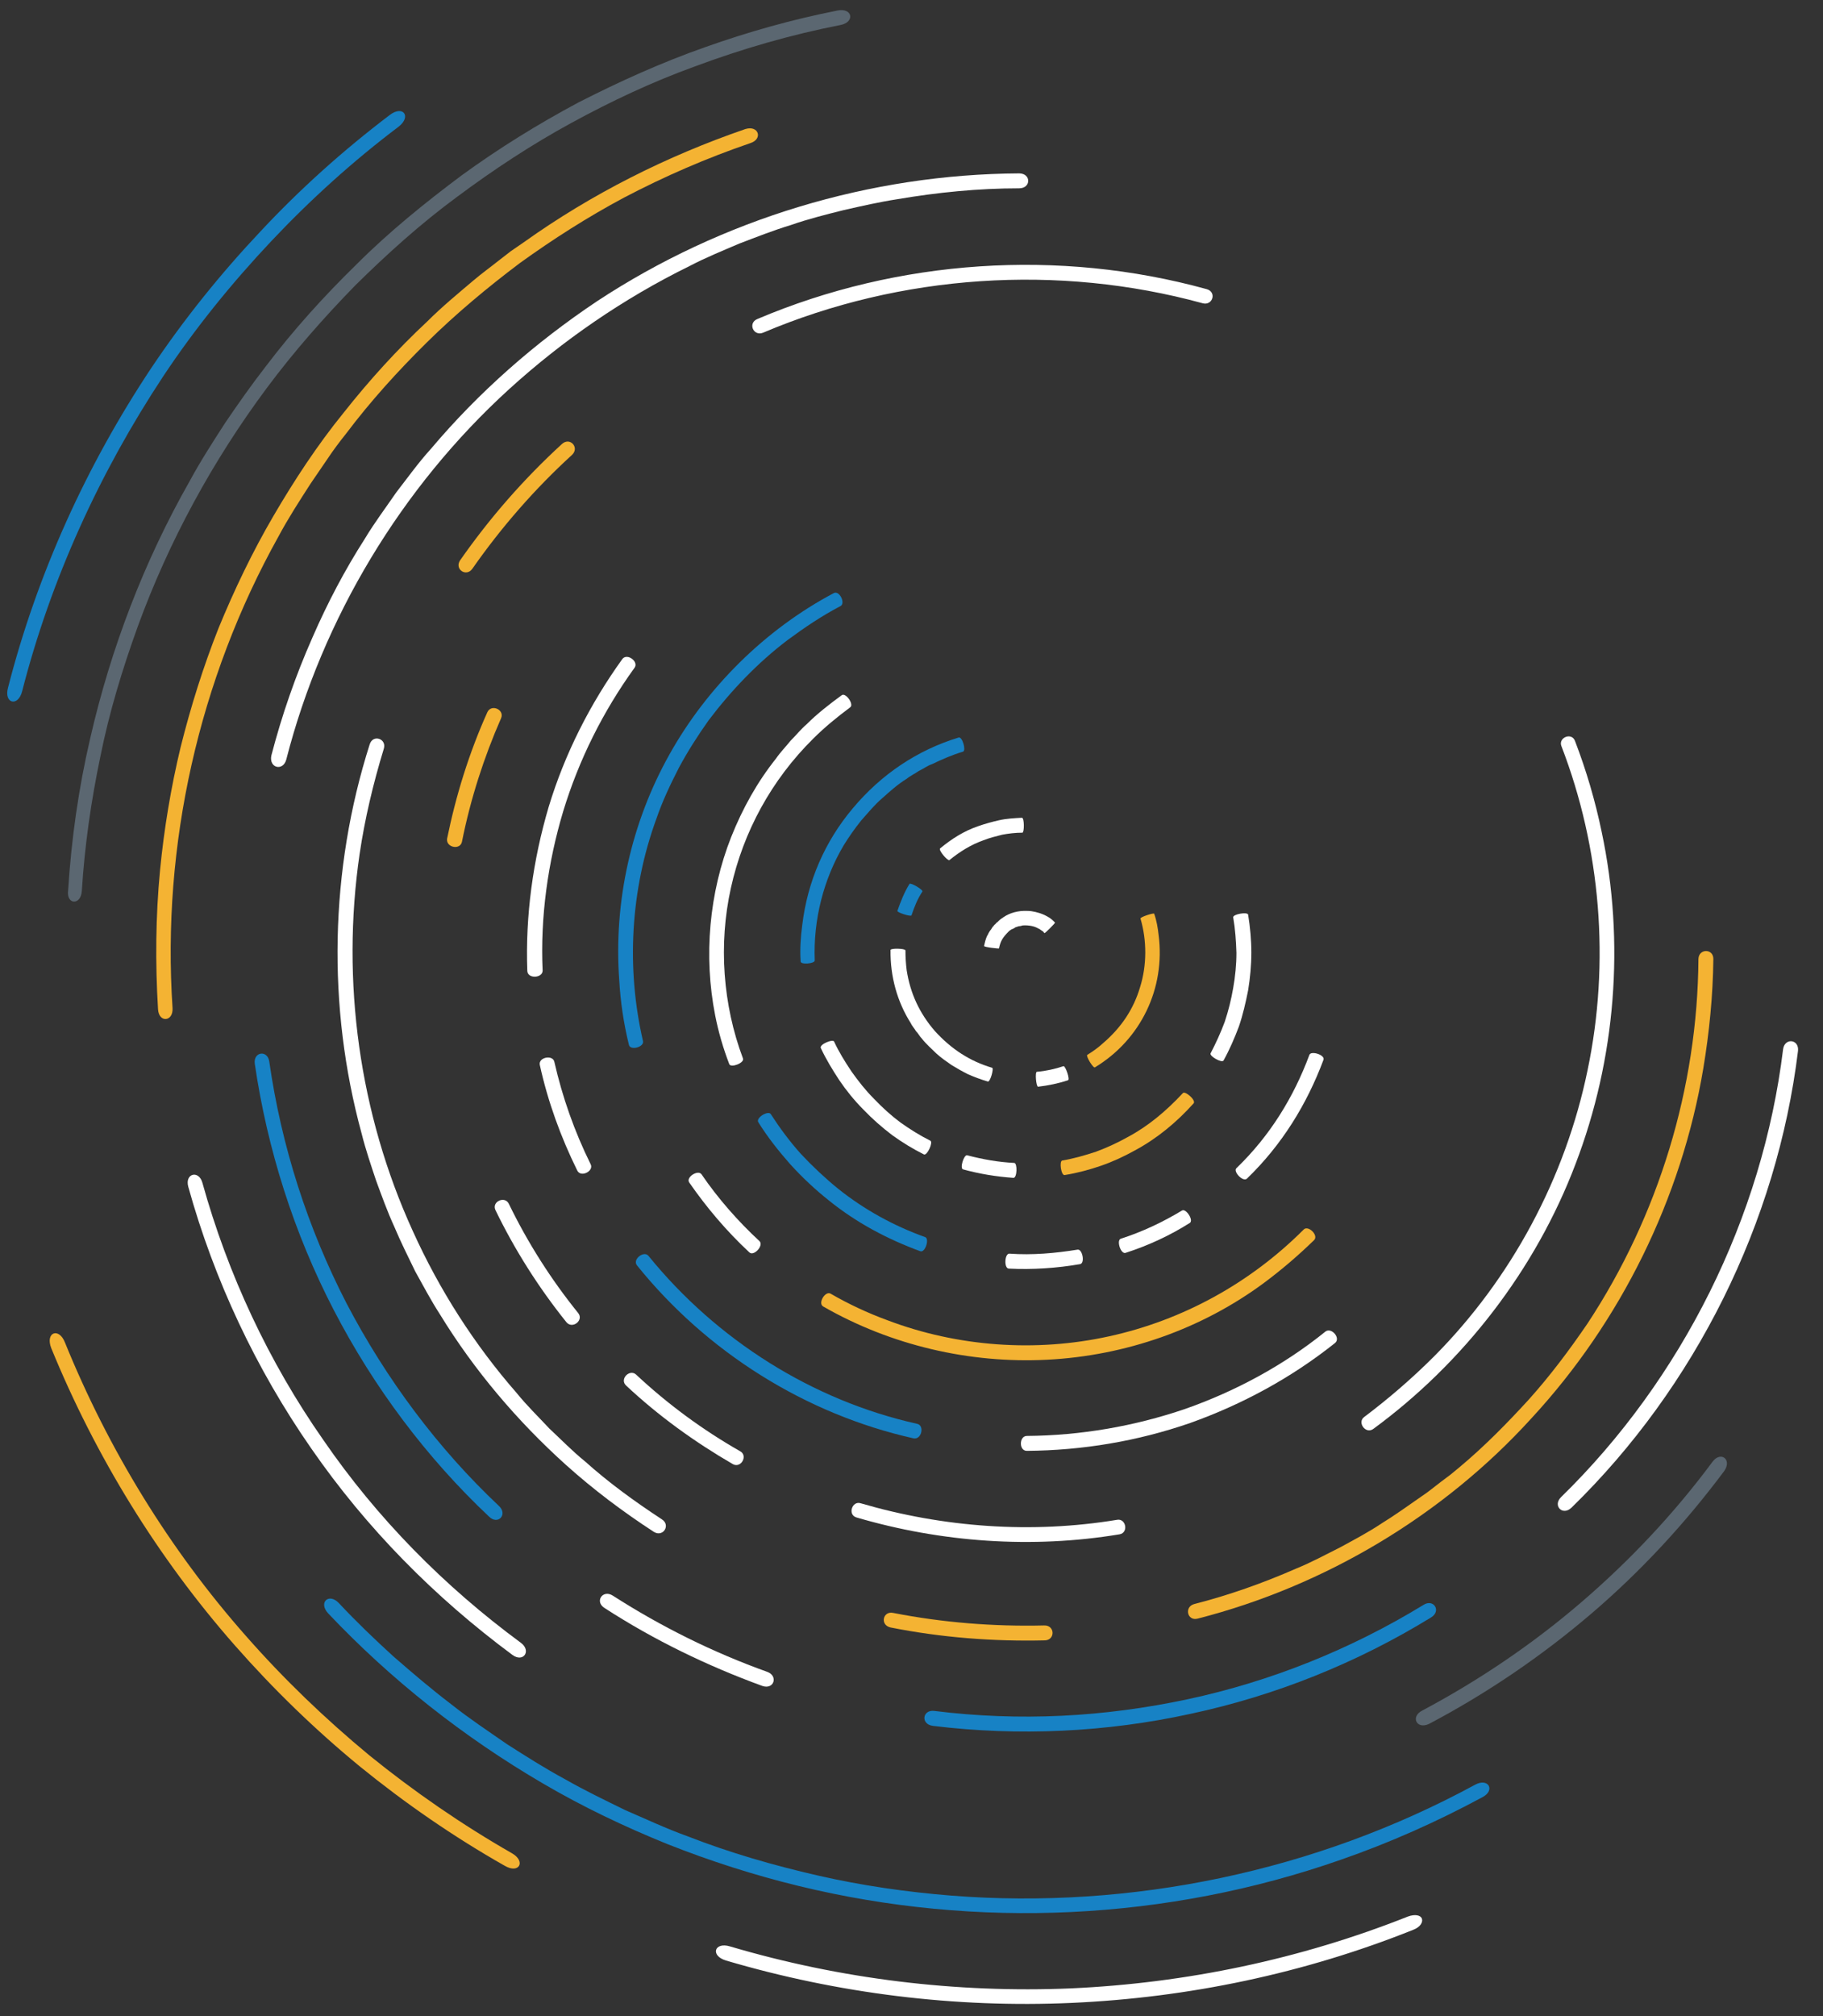 <svg xmlns="http://www.w3.org/2000/svg" xmlns:xlink="http://www.w3.org/1999/xlink" id="Layer_1" x="0px" y="0px" viewBox="0 0 452.2 500" style="enable-background:new 0 0 452.2 500;" xml:space="preserve"><rect x="0" y="0" width="452.2" height="500" fill="#333333" stroke="none"/><path style="fill:#FFFFFF;" d="M349.2,475.3c-26.7,10.6-55,16.5-83.5,17.8c-28.5,1.2-57.2-2.3-84.6-10.4c-3.9-1.2-5,2.3-1,3.5  c27.8,8.2,56.9,11.8,85.8,10.5c28.9-1.3,57.6-7.3,84.6-18.1c1.9-0.7,2.5-2,2.2-2.8C352.4,475,351.1,474.6,349.2,475.3"></path><path style="fill:#1782C5;" d="M365.9,442.6c-39.6,21.5-85.3,31-129.9,27.5c-11.2-0.9-22.3-2.5-33.2-5c-10.9-2.5-21.7-5.6-32.2-9.7  c-5.3-1.9-10.4-4.3-15.5-6.5c-5.1-2.5-10.1-4.9-15-7.7c-5-2.7-9.7-5.7-14.4-8.7c-4.6-3.2-9.3-6.3-13.7-9.8c-5-3.8-9.8-7.9-14.5-12  c-4.6-4.2-9.1-8.5-13.4-13.1c-2.5-2.7-5.2-0.2-2.7,2.5c15.5,16.4,33.6,30.7,53.3,42.2c9.9,5.8,20.2,10.7,30.8,15  c10.6,4.2,21.5,7.7,32.6,10.4c44.3,10.8,91.4,8.6,134.5-6.5c12.1-4.2,23.8-9.4,35.1-15.5C371,444,369.2,440.8,365.9,442.6"></path><path style="fill:#5B6771;" d="M20.3,220.9c0.7-11.2,2.3-22.3,4.6-33.3c2.2-11,5.5-21.8,9.3-32.3c7.7-21.1,18.6-41.1,32-59.1  c6.7-9,14.1-17.4,21.9-25.4c7.9-7.8,16.2-15.3,25.3-22c9-6.7,18.4-12.9,28.3-18.3c9.9-5.4,20.1-10.2,30.6-14  c11.8-4.4,23.9-7.9,36.2-10.3c3.6-0.7,3-4.3-0.7-3.6c-11.2,2.2-22.2,5.3-32.9,9.1c-10.8,3.8-21.2,8.5-31.4,13.7  c-10.1,5.4-19.8,11.4-29,18.1c-9.1,6.8-18,14-26,22c-8.1,7.9-15.7,16.3-22.6,25.4c-3.5,4.5-6.8,9.2-10,13.9  c-3.1,4.8-6.2,9.6-8.9,14.6c-11.3,19.9-19.5,41.4-24.6,63.6c-2.9,12.4-4.7,25.1-5.5,37.8C16.4,224.4,20.1,224.6,20.3,220.9"></path><path style="fill:#F4B333;" d="M127,459.6c-12.4-7.1-24.3-15.3-35.4-24.3c-11-9.1-21.2-18.9-30.6-29.6  c-18.9-21.4-34.1-46.2-44.9-72.8c-1.5-3.8-4.9-2.5-3.4,1.4c11,26.9,26.5,52.1,45.6,73.8c9.5,10.8,19.8,20.8,31,30  c11.2,9.1,23.2,17.4,35.9,24.6C128.8,464.8,130.5,461.6,127,459.6"></path><path style="fill:#1782C5;" d="M5.5,171.4c7.1-27.7,19.2-54.2,35-78.1c7.9-11.9,17-23.1,26.7-33.4C76.9,49.6,87.5,40,98.9,31.4  c3.2-2.5,1.1-5.4-2.2-2.9c-11.6,8.8-22.3,18.4-32.1,28.9c-9.9,10.5-19,21.8-27.1,33.9C21.4,115.5,9.2,142.4,2,170.5  C0.9,174.5,4.5,175.4,5.5,171.4"></path><path style="fill:#5B6771;" d="M424.8,362.5c-9.5,12.8-20.4,24.4-32.5,34.8c-12.1,10.4-25.4,19.4-39.5,26.9c-3,1.5-1.4,4.8,1.7,3.3  c14.4-7.6,27.9-16.8,40.2-27.3c12.3-10.5,23.3-22.4,33-35.4C429.7,361.9,426.8,359.8,424.8,362.5"></path><path style="fill:#FFFFFF;" d="M442.3,260.2c-5.1,41.8-25.1,81.8-55.1,111.1c-2.1,2.1,0.4,4.7,2.6,2.6c30.7-29.9,51-70.7,56.2-113.3  C446.3,257.7,442.7,257.3,442.3,260.2"></path><path style="fill:#F4B333;" d="M421.3,237.8c-0.2,31.9-9.9,63.7-27.5,90.4c-4.5,6.6-9.3,13-14.6,18.9c-5.4,5.9-11,11.6-17.1,16.7  l-2.3,1.9l-2.4,1.8c-1.6,1.2-3.1,2.5-4.8,3.6c-3.3,2.3-6.5,4.6-9.9,6.7c-3.3,2.2-6.9,4.1-10.4,6c-3.6,1.8-7.1,3.7-10.8,5.2  c-8.2,3.6-16.7,6.6-25.3,8.8c-2.5,0.7-1.7,4.3,0.9,3.6c31.6-8.1,60.9-25.6,82.8-49.7c22.1-23.9,37.2-54.5,42.6-86.7  c1.5-9,2.4-18.1,2.5-27.2C425,235.2,421.4,235.2,421.3,237.8"></path><path style="fill:#FFFFFF;" d="M164.2,376.8c-6.7-4.4-13.2-9.1-19.1-14.4c-3.1-2.5-5.9-5.4-8.8-8.1c-2.7-2.9-5.6-5.7-8.1-8.8  c-10.5-12-19.2-25.6-25.8-40.2c-13.3-29.1-17.8-62-13.2-93.5c1.3-8.8,3.4-17.6,6-26.1c0.8-2.5-2.7-3.7-3.5-1.1  c-9.9,31.1-10.6,65-2,96.5c1,4,2.3,7.8,3.6,11.7c1.4,3.8,2.8,7.7,4.5,11.4c1.6,3.8,3.4,7.4,5.2,11.1c2,3.6,3.9,7.2,6.1,10.6  c8.5,13.9,19.2,26.5,31.3,37.4c6.8,6.1,14.1,11.6,21.8,16.6C164.5,381.3,166.4,378.2,164.2,376.8"></path><path style="fill:#F4B333;" d="M42.8,250c-2.7-40.4,6.5-81.5,26.3-117c2.4-4.5,5.2-8.8,7.9-13c1.4-2.1,2.9-4.2,4.3-6.3  c1.4-2.1,2.9-4.1,4.5-6.1c6.1-8.1,12.9-15.6,20.1-22.7c7.2-7.1,15-13.6,23.1-19.7c8.2-5.9,16.8-11.4,25.8-16.2  c10.1-5.3,20.5-9.8,31.3-13.5c3.2-1,2.1-4.5-1.2-3.5c-19.5,6.7-38.2,16.1-55,28.1l-3.2,2.2l-3.1,2.4c-2,1.6-4.1,3.1-6.1,4.8  c-3.9,3.3-7.9,6.6-11.5,10.2c-7.5,7-14.4,14.6-20.8,22.7c-6.5,8-12.2,16.7-17.4,25.6c-5.2,8.9-9.7,18.3-13.6,27.8  c-3.8,9.6-6.9,19.5-9.4,29.5c-2.4,10-4.1,20.2-5.1,30.5c-1.1,11.5-1.2,23-0.5,34.5C39.4,253.7,43,253.4,42.8,250"></path><path style="fill:#FFFFFF;" d="M71,188.4c9-35.1,28.6-67.6,55.3-91.9C139.6,84.4,154.7,74,171,66c4-2.1,8.2-3.8,12.4-5.6  c4.2-1.6,8.5-3.3,12.8-4.6c4.3-1.5,8.7-2.6,13.1-3.7c4.4-1,8.8-2,13.3-2.7c10-1.7,20.1-2.7,30.2-2.7c3,0,3-3.7,0-3.7  c-36.9,0.2-73.7,11.3-104.7,31.7c-15.4,10.3-29.3,22.5-41.2,36.6c-3.1,3.4-5.8,7.2-8.6,10.8c-2.6,3.8-5.4,7.5-7.8,11.5  c-5,7.8-9.3,16-13,24.5c-4.2,9.5-7.6,19.3-10.2,29.3C66.7,190.5,70.2,191.3,71,188.4"></path><path style="fill:#1782C5;" d="M353.1,398c-18,11-37.9,19-58.5,23.4c-10.3,2.2-20.8,3.6-31.3,4.1c-10.5,0.5-21.1,0.1-31.5-1.2  c-3-0.4-3.5,3.3-0.4,3.7c10.6,1.3,21.4,1.7,32.1,1.2c10.7-0.5,21.4-1.9,31.9-4.2c21-4.5,41.2-12.6,59.6-23.9  C357.6,399.5,355.6,396.4,353.1,398"></path><path style="fill:#FFFFFF;" d="M129.2,407.4c-19-14-35.6-30.8-49-50.3c-13.5-19.3-23.7-41.1-30-63.8c-0.9-3.2-4.4-2.3-3.5,1  c6.4,23.1,16.8,45.2,30.5,64.9c13.7,19.8,30.6,36.9,49.9,51.2C129.8,412.4,131.9,409.4,129.2,407.4"></path><path style="fill:#1782C5;" d="M123.8,373.5C108.6,359.2,95.8,342,86,323.3c-9.7-18.8-16.2-39.1-19.2-60c-0.4-3-4-2.5-3.6,0.5  c3.1,21.2,9.7,42,19.6,61.1c9.9,19.1,23,36.6,38.5,51.2C123.5,378.3,126,375.6,123.8,373.5"></path><path style="fill:#FFFFFF;" d="M189.3,82.5c34.2-14.5,73.2-17.1,109-7.3c2.5,0.7,3.6-2.8,1-3.5c-36.6-10.1-76.5-7.4-111.4,7.4  C185.4,80.1,186.9,83.5,189.3,82.5"></path><path style="fill:#FFFFFF;" d="M190.3,414.6c-13.4-4.8-26.3-11.2-38.3-18.9c-2.5-1.6-4.6,1.5-2,3.1c12.2,7.9,25.4,14.3,39.1,19.3  C192,419.1,193.1,415.6,190.3,414.6"></path><path style="fill:#F4B333;" d="M117.2,141c7.2-10.3,15.5-19.8,24.7-28.2c1.9-1.8-0.5-4.5-2.5-2.7c-9.4,8.6-17.9,18.3-25.3,28.9  C112.7,141.2,115.7,143.2,117.2,141"></path><path style="fill:#F4B333;" d="M259,403.1c-12.5,0.3-25.1-0.7-37.4-3.1c-2.6-0.6-3.4,3-0.7,3.6c12.6,2.5,25.4,3.5,38.3,3.2  C261.8,406.7,261.7,403,259,403.1"></path><path style="fill:#FFFFFF;" d="M277.1,376.9c-21.2,3.5-43.1,1.9-63.6-4.1c-2.1-0.7-3.3,2.8-1.1,3.5c21.1,6.2,43.6,7.8,65.3,4.2  C280,380.1,279.3,376.5,277.1,376.9"></path><path style="fill:#FFFFFF;" d="M328.8,330.2c-10.4,8.4-22.3,14.8-34.8,19.2c-12.6,4.3-25.9,6.6-39.3,6.7c-1.9,0-2,3.7,0,3.7  c13.8-0.1,27.5-2.4,40.5-6.9c12.9-4.6,25.1-11.2,35.9-19.8C332.7,331.9,330.3,329.1,328.8,330.2"></path><path style="fill:#F4B333;" d="M323.4,304.9c-13.3,13.3-30,22.5-48.3,26.5c-18.2,4-37.6,2.6-55-4c-4.9-1.8-9.6-4-14.1-6.6  c-1.3-0.7-3.2,2.4-1.8,3.2c16.7,9.6,36.3,14.2,55.6,13.2c19.4-1,38.3-7.6,53.8-19.1c4.3-3.2,8.5-6.8,12.4-10.6  C327.1,306.3,324.5,303.8,323.4,304.9"></path><path style="fill:#1782C5;" d="M159.5,258.2c-4.2-18.1-3.1-37.6,3.3-55.1c1.5-4.4,3.5-8.6,5.6-12.7c2.2-4.1,4.7-8,7.4-11.8  c5.6-7.4,12.2-14.3,19.6-19.9c4.2-3.1,8.5-6,13.1-8.4c1.3-0.7-0.3-4-1.7-3.2c-17,9-31.5,23.4-40.8,40.1  c-9.4,16.8-13.8,36.4-12.4,55.8c0.3,5.4,1.1,10.8,2.4,16.1C156.3,260.6,159.8,259.7,159.5,258.2"></path><path style="fill:#1782C5;" d="M227.5,353.1c-26-5.8-49.7-20.8-66.6-41.6c-1.1-1.5-4.1,0.8-2.9,2.3c17.3,21.5,41.8,36.9,68.6,42.9  C228.6,357.1,229.4,353.5,227.5,353.1"></path><path style="fill:#FFFFFF;" d="M134.6,240.7c-0.6-13.3,1.3-26.8,5.1-39.5c3.9-12.8,9.9-24.8,17.7-35.6c1.1-1.5-1.8-3.7-3-2.2  c-8,11.1-14.3,23.5-18.3,36.7c-3.9,13.2-5.8,27-5.3,40.7C130.9,242.8,134.6,242.6,134.6,240.7"></path><path style="fill:#FFFFFF;" d="M183.6,359.9c-9.3-5.3-18-11.7-25.8-19c-1.6-1.5-4.2,1.1-2.5,2.7c8,7.5,17,14,26.5,19.5  C183.8,364.2,185.6,361,183.6,359.9"></path><path style="fill:#FFFFFF;" d="M143.4,325.6c-6.7-8.3-12.5-17.4-17.2-27.1c-1-2-4.3-0.5-3.3,1.6c4.8,9.9,10.7,19.2,17.6,27.8  C142,329.7,144.9,327.4,143.4,325.6"></path><path style="fill:#FFFFFF;" d="M146.5,288.7c-4-8.1-7-16.6-9-25.4c-0.4-1.8-4-1.1-3.6,0.8c2,9.1,5.2,17.9,9.3,26.2  C144.1,292.1,147.4,290.4,146.5,288.7"></path><path style="fill:#FFFFFF;" d="M188.4,307.8c-5.4-5-10.3-10.6-14.4-16.6c-0.9-1.2-4,0.8-3,2.1c4.3,6.2,9.3,12.1,14.9,17.3  C187,311.6,189.5,308.9,188.4,307.8"></path><path style="fill:#F4B333;" d="M114.6,208.7c2.1-10.5,5.4-20.8,9.7-30.6c0.9-2.1-2.4-3.6-3.4-1.5c-4.5,10-7.8,20.6-10,31.4  C110.6,210.2,114.2,210.9,114.6,208.7"></path><path style="fill:#FFFFFF;" d="M324.8,261.6c-3.9,10.5-9.8,20.1-18.1,28.1c-0.9,0.8,1.6,3.5,2.6,2.6c8.7-8.4,14.9-18.5,19-29.5  C328.7,261.6,325.2,260.5,324.8,261.6"></path><path style="fill:#FFFFFF;" d="M305.9,227.5c0.5,2.9,0.7,5.8,0.8,8.8c0,2.9-0.3,5.9-0.8,8.7c-0.5,2.9-1.2,5.7-2.1,8.4  c-1,2.7-2.2,5.3-3.5,7.8c-0.4,0.7,2.8,2.5,3.2,1.8c1.5-2.7,2.7-5.5,3.8-8.4c1-2.9,1.7-6,2.3-9c0.5-3.1,0.8-6.2,0.8-9.4  c0-3.1-0.3-6.3-0.8-9.4C309.4,226.1,305.8,226.7,305.9,227.5"></path><path style="fill:#F4B333;" d="M282.9,227.8c1.6,5.4,1.6,11.6-0.1,17c-1.6,5.4-4.6,10-9.3,14c-1.2,1.1-2.5,2-3.8,2.8  c-0.4,0.3,1.5,3.4,1.9,3.1c11.4-6.9,17.5-19.6,15.8-32.8c-0.2-1.8-0.5-3.6-1.1-5.3C286.3,226.3,282.8,227.4,282.9,227.8"></path><path style="fill:#FFFFFF;" d="M246.1,264.8c-5.4-1.6-10-4.5-14.2-9.1c-3.8-4.4-6.1-9.3-7-15.1c-0.2-1.6-0.3-3.2-0.3-4.9  c0-0.5-3.7-0.6-3.7-0.1c-0.1,6.6,1.7,12.9,5,18.1c0.3,0.7,0.9,1.3,1.3,2c0.6,0.6,0.9,1.3,1.5,1.9c1,1.3,2.3,2.4,3.5,3.6  c1.2,1.1,2.5,2,3.8,2.9c1.3,0.8,2.7,1.6,4.1,2.3c1.6,0.7,3.2,1.3,4.9,1.8C245.6,268.5,246.6,264.9,246.1,264.8"></path><path style="fill:#FFFFFF;" d="M247.8,235.2c0.4-1.8,0.8-2.6,2.5-4.3c0.3-0.2,0.5-0.4,0.8-0.5c0.3-0.1,0.5-0.2,0.7-0.4  c0.3-0.1,0.6-0.2,0.9-0.3c0.3,0,0.7-0.1,1-0.2c1.5-0.1,3,0.2,3.9,0.8c0.3,0,0.4,0.3,0.7,0.4c0.1,0.2,0.3,0.1,0.4,0.3  c0.1,0.1,0.2,0.1,0.2,0.2c0.1,0.1,0.1,0.2,0.2,0.2c0.1,0.1,2.7-2.5,2.6-2.6c-1.1-1.2-2-1.6-3.1-2.1c-1.1-0.4-2.4-0.8-3.8-0.8  c-2.3-0.1-4.3,0.5-5.8,1.5c-0.4,0.3-0.8,0.5-1.2,0.9c-0.1,0.1-0.2,0.2-0.3,0.3c-0.1,0.1-0.2,0.2-0.4,0.3c-0.1,0.3-0.5,0.4-0.6,0.7  c-0.3,0.2-0.3,0.4-0.5,0.6c-0.1,0.3-0.3,0.4-0.4,0.6c-0.2,0.2-0.2,0.4-0.4,0.6c0,0.2-0.2,0.4-0.3,0.6c-0.4,0.8-0.6,1.7-0.8,2.6  C244.1,234.9,247.8,235.3,247.8,235.2"></path><path style="fill:#FFFFFF;" d="M184.3,262.5c-5-13.3-6.1-28.3-3-42.3c3.1-14,10.1-26.8,20.4-37c2.9-2.9,6-5.4,9.2-7.8  c1-0.7-1.1-3.7-2.1-3c-3,2.2-6,4.5-8.7,7.2c-1.4,1.2-2.6,2.7-4,4.1c-1.2,1.5-2.5,2.8-3.6,4.4c-4.7,5.9-8.3,12.4-11.1,19.4  c-5.5,13.9-6.9,29.6-4,44.3c0.8,4.1,2,8.2,3.5,12.1C181.3,264.9,184.7,263.6,184.3,262.5"></path><path style="fill:#1782C5;" d="M202.1,238.2c-0.4-10.1,2.2-20.2,7.2-28.6c1.3-2.1,2.7-4.1,4.3-6.1c1.7-1.9,3.3-3.9,5.3-5.6  c1.9-1.7,3.8-3.4,5.9-4.7c1-0.8,2.1-1.3,3.1-2c1.1-0.5,2.1-1.3,3.3-1.7c2.5-1.2,5-2.3,7.7-3.1c0.8-0.3-0.2-3.8-1.1-3.5  c-10.2,3.1-19.2,9.1-26.3,17.6c-6.9,8.2-11.2,18.1-12.5,28.9c-0.4,3-0.6,6-0.4,9C198.5,239.3,202.1,239,202.1,238.2"></path><path style="fill:#FFFFFF;" d="M387.3,185c9.8,25.4,12.1,53.7,6.5,80.4c-5.5,26.7-18.9,51.7-38.1,71c-5.4,5.4-11.2,10.4-17.3,15  c-1.8,1.3,0.3,4.3,2.2,3c22.5-16.5,40.3-39.6,50.2-65.7c10-26.1,12.3-55.1,6.5-82.4c-1.6-7.7-3.8-15.2-6.6-22.5  C389.9,181.5,386.5,182.9,387.3,185"></path><path style="fill:#F4B333;" d="M293.4,271.1c-4.1,4.4-8.6,8.2-13.7,10.9c-2.5,1.4-5.1,2.6-7.8,3.6c-2.7,0.9-5.5,1.7-8.4,2.2  c-0.8,0.1-0.3,3.8,0.6,3.6c3.1-0.5,6.1-1.3,9-2.3c2.9-1,5.7-2.3,8.4-3.8c5.4-2.9,10.3-6.9,14.6-11.7  C296.7,272.8,293.9,270.4,293.4,271.1"></path><path style="fill:#1782C5;" d="M229.5,306.8c-7.8-2.8-15.1-6.8-21.6-12c-3.2-2.6-6.3-5.5-9.2-8.6c-2.8-3.1-5.3-6.5-7.5-9.9  c-0.6-1-3.8,0.9-3.1,2c2.3,3.7,5,7.1,7.9,10.4c3,3.3,6.2,6.3,9.6,9c6.8,5.5,14.5,9.6,22.7,12.6C229.5,310.7,230.6,307.2,229.5,306.8  "></path><path style="fill:#FFFFFF;" d="M230.8,282.9c-2.6-1.3-5-2.8-7.4-4.5c-2.3-1.7-4.5-3.7-6.6-5.9c-2.1-2.1-3.9-4.4-5.6-6.8  c-1.6-2.4-3.1-4.8-4.3-7.4c-0.3-0.7-3.7,0.7-3.3,1.6c1.3,2.8,2.9,5.4,4.6,8c1.7,2.5,3.7,5,6,7.3c2.2,2.3,4.6,4.4,7.1,6.3  c2.5,1.8,5.1,3.4,7.9,4.8C230,286.6,231.5,283.3,230.8,282.9"></path><path style="fill:#FFFFFF;" d="M235.5,213.3c2.6-2.1,5.3-3.8,8.4-4.9c1.5-0.6,3.1-1,4.7-1.4c1.6-0.3,3.3-0.5,5-0.5  c0.5,0,0.5-3.7-0.1-3.7c-1.9,0.1-3.8,0.2-5.6,0.6c-1.8,0.4-3.6,0.9-5.3,1.5c-3.5,1.2-6.5,3.1-9.4,5.5  C232.7,210.8,235.1,213.6,235.5,213.3"></path><path style="fill:#FFFFFF;" d="M293.2,300.2c-4.8,2.9-9.9,5.3-15.2,7c-1.1,0.4,0,3.9,1.2,3.5c5.6-1.8,11-4.3,15.9-7.4  C296.2,302.7,294.2,299.6,293.2,300.2"></path><path style="fill:#FFFFFF;" d="M267.3,309.9c-5.6,0.9-11.2,1.4-16.9,1c-1.2-0.1-1.4,3.6-0.2,3.7c5.9,0.3,11.9-0.1,17.7-1.1  C269.2,313.3,268.5,309.7,267.3,309.9"></path><path style="fill:#FFFFFF;" d="M251.6,288.4c-4-0.2-7.9-0.9-11.7-1.9c-0.8-0.2-1.9,3.3-1,3.5c4,1.1,8.2,1.8,12.5,2.1  C252.3,292.1,252.4,288.5,251.6,288.4"></path><path style="fill:#1782C5;" d="M226.1,227c0.7-2.1,1.5-4.1,2.7-5.9c0.3-0.4-2.9-2.3-3.2-1.9c-1.3,2.1-2.2,4.4-3,6.7  C222.5,226.3,226,227.4,226.1,227"></path><path style="fill:#FFFFFF;" d="M263.8,264.4c-2.1,0.7-4.3,1.2-6.6,1.4c-0.5,0-0.2,3.7,0.3,3.7c2.5-0.3,5-0.8,7.4-1.6  C265.5,267.8,264.3,264.3,263.8,264.4"></path></svg>